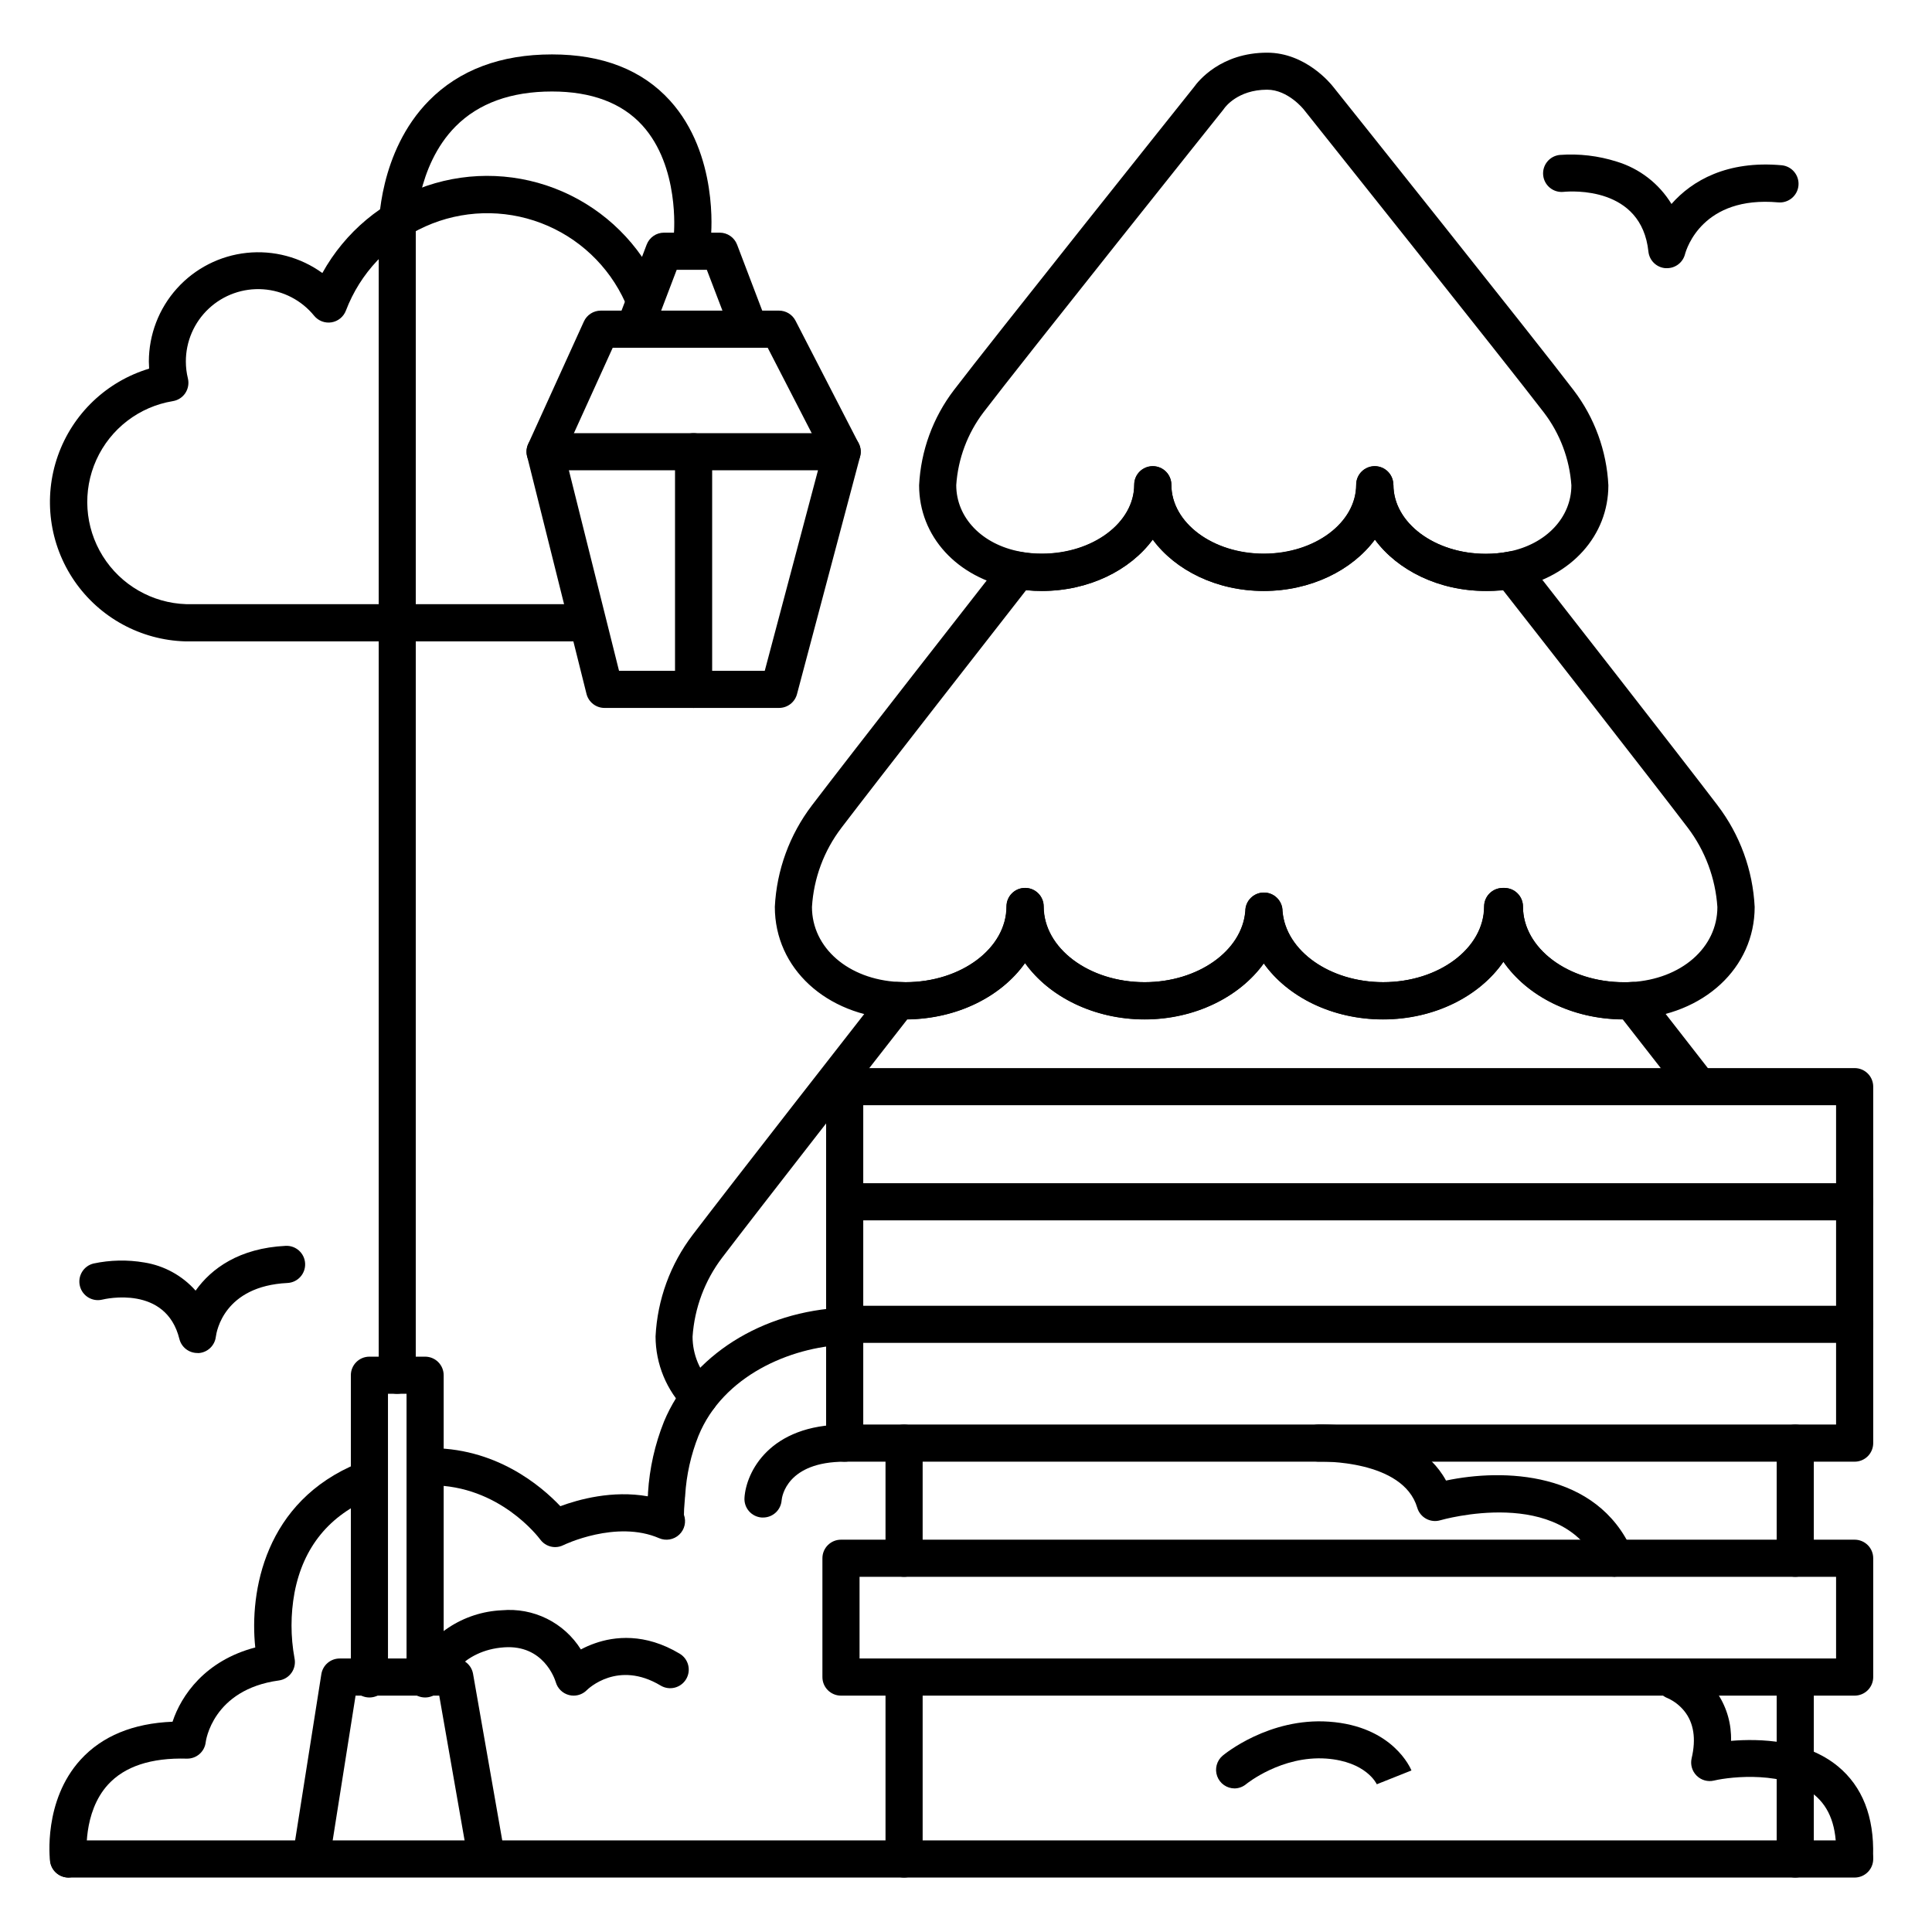 <?xml version="1.0" encoding="UTF-8"?>
<!-- Uploaded to: SVG Repo, www.svgrepo.com, Generator: SVG Repo Mixer Tools -->
<svg fill="#000000" width="800px" height="800px" version="1.1" viewBox="144 144 512 512" xmlns="http://www.w3.org/2000/svg">
 <g>
  <path d="m298.97 313.97h-105.89c-11.781-0.348-22.691-6.297-29.363-16.016s-8.301-22.039-4.387-33.16c3.91-11.117 12.898-19.703 24.188-23.102 0-0.629-0.07-1.258-0.07-1.879 0.008-7.152 2.656-14.055 7.445-19.371 4.785-5.316 11.371-8.676 18.484-9.43 7.113-0.754 14.258 1.148 20.051 5.344 6.023-10.875 15.883-19.113 27.652-23.105 11.773-3.988 24.609-3.449 36.004 1.523 11.391 4.969 20.52 14.008 25.605 25.348 1.109 2.484 0 5.394-2.481 6.508-2.481 1.109-5.394 0-6.504-2.481-4.359-9.691-12.391-17.258-22.324-21.035-9.934-3.773-20.961-3.453-30.656 0.898-9.699 4.348-17.27 12.371-21.055 22.301-0.625 1.641-2.074 2.828-3.805 3.109-1.734 0.285-3.488-0.375-4.602-1.73-3.348-4.125-8.262-6.668-13.559-7.027-5.301-0.359-10.512 1.496-14.387 5.129-3.879 3.629-6.074 8.707-6.062 14.02 0 1.508 0.18 3.012 0.543 4.477 0.316 1.332 0.07 2.734-0.68 3.879-0.758 1.141-1.953 1.914-3.305 2.133-8.934 1.473-16.539 7.309-20.273 15.551-3.734 8.246-3.106 17.812 1.68 25.496 4.781 7.684 13.09 12.473 22.137 12.762h105.61c2.715 0 4.918 2.199 4.918 4.918s-2.203 4.922-4.918 4.922z"/>
  <path d="m635.5 531.36h-267.65c-2.719 0-4.922-2.203-4.922-4.922v-94.465 0.004c0-2.719 2.203-4.922 4.922-4.922h267.65c1.305 0 2.555 0.52 3.481 1.441 0.922 0.922 1.441 2.172 1.441 3.481v94.465-0.004c0 1.305-0.52 2.559-1.441 3.481-0.926 0.922-2.176 1.441-3.481 1.441zm-262.73-9.84h257.81v-84.625h-257.81z"/>
  <path d="m635.5 467.4h-267.65c-2.719 0-4.922-2.203-4.922-4.918 0-2.719 2.203-4.922 4.922-4.922h267.65c2.719 0 4.922 2.203 4.922 4.922 0 2.715-2.203 4.918-4.922 4.918z"/>
  <path d="m635.5 499.88h-267.65c-2.719 0-4.922-2.203-4.922-4.922 0-2.715 2.203-4.918 4.922-4.918h267.65c2.719 0 4.922 2.203 4.922 4.918 0 2.719-2.203 4.922-4.922 4.922z"/>
  <path d="m635.5 593.36h-268.63c-2.719 0-4.922-2.203-4.922-4.922v-31.488c0-2.715 2.203-4.918 4.922-4.918h268.63c1.305 0 2.555 0.52 3.481 1.441 0.922 0.922 1.441 2.172 1.441 3.477v31.488c0 1.305-0.52 2.559-1.441 3.481-0.926 0.922-2.176 1.441-3.481 1.441zm-263.71-9.84h258.79v-21.648h-258.79z"/>
  <path d="m383.59 561.87c-2.715 0-4.918-2.203-4.918-4.922v-30.504c0-2.715 2.203-4.918 4.918-4.918 2.719 0 4.922 2.203 4.922 4.918v30.504c0 1.305-0.52 2.559-1.441 3.481s-2.176 1.441-3.481 1.441z"/>
  <path d="m383.59 641.57c-2.715 0-4.918-2.203-4.918-4.918v-47.234c0-2.715 2.203-4.918 4.918-4.918 2.719 0 4.922 2.203 4.922 4.918v47.234c0 1.305-0.52 2.555-1.441 3.477-0.922 0.926-2.176 1.441-3.481 1.441z"/>
  <path d="m619.76 561.87c-2.719 0-4.922-2.203-4.922-4.922v-30.504c0-2.715 2.203-4.918 4.922-4.918 2.715 0 4.918 2.203 4.918 4.918v30.504c0 1.305-0.52 2.559-1.441 3.481s-2.172 1.441-3.477 1.441z"/>
  <path d="m619.76 641.57c-2.719 0-4.922-2.203-4.922-4.918v-47.234c0-2.715 2.203-4.918 4.922-4.918 2.715 0 4.918 2.203 4.918 4.918v47.234c0 1.305-0.52 2.555-1.441 3.477-0.922 0.926-2.172 1.441-3.477 1.441z"/>
  <path d="m572.03 561.87c-1.953-0.004-3.715-1.164-4.496-2.953-9.457-21.371-41.504-12.121-41.828-12.035h-0.004c-1.25 0.375-2.602 0.23-3.75-0.391-1.148-0.625-2-1.68-2.367-2.934-3.769-12.793-25.723-12.223-25.93-12.211-2.719 0.102-5-2.019-5.102-4.738-0.102-2.719 2.019-5 4.738-5.102 1.113 0 25.438-0.758 33.918 14.859 15.027-3.18 39.949-2.609 49.316 18.578 0.664 1.516 0.52 3.269-0.387 4.656-0.906 1.387-2.453 2.227-4.109 2.231z"/>
  <path d="m635.5 640.59h-0.148c-1.305-0.039-2.539-0.594-3.438-1.543-0.895-0.949-1.375-2.219-1.336-3.523 0.215-7.312-1.664-12.496-5.738-15.863-7.656-6.309-21.824-4.922-26.637-3.789h0.004c-1.656 0.387-3.391-0.109-4.59-1.312-1.203-1.199-1.699-2.934-1.316-4.59 1.219-5.164 0.57-9.379-1.918-12.496-1.18-1.469-2.688-2.641-4.398-3.426-2.543-0.957-3.828-3.797-2.867-6.34 0.957-2.543 3.797-3.828 6.34-2.871 4.039 1.66 7.477 4.512 9.852 8.176 2.371 3.668 3.57 7.969 3.434 12.332 7.527-0.629 19.77-0.297 28.328 6.75 6.484 5.352 9.625 13.344 9.32 23.754-0.094 2.637-2.254 4.731-4.891 4.742z"/>
  <path d="m635.5 641.57h-473.3c-2.719 0-4.922-2.203-4.922-4.918 0-2.719 2.203-4.922 4.922-4.922h473.3c2.719 0 4.922 2.203 4.922 4.922 0 2.715-2.203 4.918-4.922 4.918z"/>
  <path d="m291.1 554c-1.555-0.012-3.016-0.762-3.934-2.019-0.434-0.582-10.824-14.355-28.891-14.355h-0.957c-2.715 0.066-4.973-2.078-5.043-4.797-0.066-2.719 2.082-4.977 4.797-5.043 18.156-0.434 30.367 10.027 35.426 15.371 4.812-1.781 13.777-4.289 23.172-2.617l0.059-0.641v-0.336c0.402-6.457 1.832-12.812 4.234-18.824 7.223-17.414 25.918-29.293 47.684-30.207 2.719-0.113 5.012 1.996 5.125 4.711 0.117 2.719-1.996 5.016-4.711 5.129-14.762 0.609-32.473 8.305-38.945 24.109h-0.004c-2.008 5.043-3.203 10.379-3.531 15.801 0 0.09 0 0.266-0.051 0.523-0.246 2.746-0.285 4.043-0.277 4.644h0.004c0.664 1.844 0.172 3.906-1.254 5.25-1.43 1.344-3.519 1.715-5.32 0.938-11.355-4.922-25.25 1.77-25.379 1.84h0.004c-0.688 0.344-1.441 0.523-2.207 0.523z"/>
  <path d="m162.18 641.57c-2.5 0.02-4.617-1.844-4.918-4.328-0.078-0.648-1.82-16.02 8.09-26.902 5.707-6.258 13.895-9.645 24.375-10.066 2.301-6.977 8.629-16.195 21.922-19.68-1.566-14.762 2.461-38.75 27.363-48.867 2.488-0.914 5.258 0.312 6.254 2.769 0.996 2.457-0.133 5.262-2.555 6.344-11.406 4.633-18.352 13.137-20.664 25.258-1.051 5.731-1.051 11.605 0 17.34 0.285 1.336 0.004 2.734-0.781 3.856-0.789 1.121-2.004 1.863-3.359 2.047-17.633 2.41-19.375 16.195-19.387 16.336-0.281 2.547-2.469 4.449-5.027 4.379-9.438-0.266-16.461 2.055-20.871 6.887-6.789 7.457-5.609 18.973-5.598 19.09 0.324 2.695-1.598 5.144-4.293 5.473-0.18 0.035-0.363 0.059-0.551 0.066z"/>
  <path d="m256.66 593.85c-2.719 0-4.922-2.203-4.922-4.922v-75.559h-4.922l0.004 75.559c0 2.719-2.203 4.922-4.922 4.922s-4.918-2.203-4.918-4.922v-80.48c0-2.719 2.199-4.918 4.918-4.918h14.762c1.305 0 2.555 0.516 3.477 1.438 0.922 0.926 1.441 2.176 1.441 3.481v80.48c0 1.305-0.52 2.559-1.441 3.481s-2.172 1.441-3.477 1.441z"/>
  <path d="m272.89 641.08c-2.391 0-4.434-1.719-4.844-4.074l-7.644-43.648h-22.172l-6.887 43.57c-0.156 1.328-0.848 2.535-1.914 3.344-1.066 0.809-2.418 1.145-3.738 0.938-1.324-0.211-2.5-0.945-3.266-2.043-0.766-1.098-1.055-2.461-0.793-3.773l7.527-47.723c0.379-2.391 2.438-4.152 4.859-4.152h30.504c2.391 0.004 4.434 1.719 4.844 4.074l8.363 47.723c0.465 2.672-1.324 5.219-3.996 5.688-0.277 0.055-0.562 0.082-0.844 0.078z"/>
  <path d="m329.31 519.16c-1.324 0-2.59-0.531-3.516-1.477-5.152-5.188-8.051-12.199-8.066-19.512 0.484-9.766 3.914-19.156 9.84-26.93 9.84-12.93 44.367-57.133 49.664-63.902 0.785-2 2.773-3.258 4.918-3.109 0.609 0.039 1.23 0.059 1.859 0.059 14.762 0 26.754-9.004 26.754-20.062 0-2.719 2.203-4.922 4.922-4.922s4.922 2.203 4.922 4.922c0 11.059 12.004 20.062 26.766 20.062 14.102 0 25.828-8.277 26.688-18.832l-0.004-0.004c0-2.715 2.203-4.918 4.918-4.918 2.719 0 4.922 2.203 4.922 4.918 0.855 10.559 12.574 18.832 26.688 18.832 14.762 0 26.754-9.004 26.754-20.062v0.004c0-2.719 2.203-4.922 4.918-4.922h0.426c1.305 0 2.555 0.52 3.477 1.441 0.926 0.922 1.441 2.176 1.441 3.481 0 11.059 12.004 20.062 26.754 20.062 0.738 0 1.379 0 1.969-0.059 2.148-0.148 4.141 1.117 4.922 3.117 2.035 2.617 8.441 10.824 16.098 20.664 1.598 2.148 1.184 5.176-0.926 6.82-2.113 1.641-5.148 1.297-6.836-0.777l-15.527-19.887c-13.57-0.09-25.398-6.231-31.625-15.281-6.277 9.113-18.234 15.281-31.922 15.281-13.371 0-25.211-5.902-31.586-14.84-6.375 8.855-18.215 14.84-31.586 14.84-13.371 0-25.34-6.012-31.684-14.938-6.269 8.855-17.898 14.762-31.223 14.938-6.82 8.719-39.516 50.586-49.012 63.074h-0.004c-4.625 6.074-7.359 13.375-7.875 20.988 0.004 4.734 1.895 9.273 5.258 12.605 1.383 1.414 1.789 3.523 1.02 5.352-0.766 1.824-2.555 3.012-4.535 3.012z"/>
  <path d="m574.32 414.13c-13.688 0-25.586-6.168-31.91-15.281-6.277 9.113-18.234 15.281-31.922 15.281-13.371 0-25.211-5.902-31.586-14.84-6.375 8.855-18.215 14.84-31.586 14.84s-25.34-6.012-31.684-14.938c-6.336 8.926-18.156 14.938-31.676 14.938-0.816 0-1.645 0-2.441-0.07-18.637-0.984-32.176-13.48-32.176-29.707h-0.004c0.484-9.766 3.914-19.152 9.84-26.93 9.84-12.941 44.43-57.191 49.684-63.91v-0.004c0.785-2.32 3.16-3.707 5.57-3.254 1.875 0.348 3.777 0.516 5.688 0.512 13.5 0 24.48-8.195 24.48-18.273 0-2.719 2.203-4.922 4.918-4.922 2.719 0 4.922 2.203 4.922 4.922 0 10.078 10.992 18.273 24.492 18.273s24.492-8.195 24.492-18.273c0-2.719 2.203-4.922 4.918-4.922 2.719 0 4.922 2.203 4.922 4.922 0 10.078 10.98 18.273 24.48 18.273 2.051 0.004 4.094-0.195 6.102-0.59 1.285-0.258 2.621 0.012 3.711 0.746 0.934 0.621 1.629 1.547 1.969 2.617 5.332 6.828 39.812 50.961 49.645 63.883h-0.004c5.93 7.773 9.359 17.164 9.84 26.93 0 16.148-13.473 28.633-32.027 29.695-0.836 0.051-1.695 0.082-2.656 0.082zm-32.16-34.793h0.523c1.305 0 2.555 0.516 3.477 1.441 0.926 0.922 1.441 2.172 1.441 3.477 0 11.059 12.004 20.062 26.754 20.062 0.738 0 1.379 0 1.969-0.059 13.234-0.758 22.801-9.113 22.801-19.875-0.504-7.606-3.219-14.898-7.812-20.98-9.484-12.469-42.094-54.207-48.984-62.977-1.516 0.148-3.043 0.211-4.566 0.188-12.469 0-23.391-5.461-29.402-13.617-6.019 8.148-17.004 13.617-29.461 13.617s-23.398-5.461-29.41-13.617c-6.012 8.156-16.945 13.617-29.402 13.617-1.391 0-2.777-0.066-4.164-0.207-6.957 8.906-39.469 50.539-48.945 62.977h0.004c-4.629 6.059-7.344 13.359-7.805 20.969 0 10.824 9.625 19.18 22.887 19.875 0.641 0 1.258 0.059 1.891 0.059 14.762 0 26.754-9.004 26.754-20.062v0.004c0-2.719 2.203-4.922 4.922-4.922 2.715 0 4.918 2.203 4.918 4.922 0 11.059 12.004 20.062 26.766 20.062 14.102 0 25.828-8.277 26.688-18.832v-0.004c0-2.715 2.203-4.918 4.918-4.918 2.719 0 4.922 2.203 4.922 4.918 0.855 10.559 12.574 18.832 26.688 18.832 14.762 0 26.754-9.004 26.754-20.062v0.004c0.016-2.691 2.191-4.871 4.879-4.891z"/>
  <path d="m537.76 300.61c-12.469 0-23.391-5.461-29.402-13.617-6.019 8.148-17.004 13.617-29.461 13.617s-23.398-5.461-29.41-13.617c-6.012 8.156-16.945 13.617-29.402 13.617-2.519 0.008-5.031-0.223-7.508-0.688-14.957-2.793-25.004-13.777-25.004-27.305 0.449-9.141 3.656-17.934 9.199-25.211 9.75-12.793 60.309-76.152 63.625-80.305 1.18-1.664 7.172-9.141 19.406-9.141 10.145 0 16.809 8.137 17.504 9.043 2.449 3.059 53.875 67.465 63.715 80.402 5.547 7.273 8.758 16.062 9.211 25.199 0 13.312-9.84 24.246-24.473 27.219-2.633 0.523-5.312 0.785-8 0.785zm-24.48-28.113c0 10.078 10.98 18.273 24.48 18.273 2.051 0.004 4.094-0.191 6.102-0.59 9.898-1.969 16.57-9.062 16.57-17.562-0.488-6.984-3.008-13.668-7.242-19.238-9.84-12.871-63.047-79.566-63.586-80.246l-0.07-0.09s-4.152-5.273-9.73-5.273c-7.871 0-11.207 4.742-11.344 4.922-0.137 0.176-0.156 0.227-0.266 0.363-0.543 0.68-53.797 67.375-63.586 80.246-4.223 5.582-6.723 12.273-7.195 19.254 0 8.648 6.828 15.742 16.973 17.633v0.004c1.879 0.352 3.789 0.527 5.699 0.52 13.5 0 24.48-8.195 24.48-18.273 0-2.715 2.203-4.918 4.922-4.918s4.918 2.203 4.918 4.918c0 10.078 10.992 18.273 24.492 18.273s24.492-8.195 24.492-18.273c0-2.715 2.203-4.918 4.922-4.918 2.715 0 4.918 2.203 4.918 4.918z"/>
  <path d="m249.28 513.37c-2.715 0-4.918-2.203-4.918-4.922v-303.61c0-0.777-0.09-20.594 13.352-34.195 8.012-8.109 18.973-12.223 32.57-12.223 13.391 0 23.922 4.121 31.281 12.25 12.859 14.199 10.934 35.277 10.824 36.164v0.004c-0.27 2.703-2.684 4.676-5.387 4.402-2.703-0.273-4.676-2.684-4.402-5.387 0-0.168 1.543-17.711-8.383-28.633-5.422-5.953-13.48-8.973-23.949-8.973-10.824 0-19.426 3.109-25.516 9.238-10.559 10.629-10.566 27.117-10.566 27.285l-0.004 303.67c0 2.711-2.191 4.91-4.902 4.922z"/>
  <path d="m350.45 331.61h-46.25c-2.258 0-4.227-1.539-4.773-3.727l-15.742-62.977c-0.367-1.473-0.035-3.027 0.895-4.219 0.934-1.195 2.363-1.895 3.879-1.895h78.719c1.527 0 2.973 0.707 3.902 1.918 0.934 1.211 1.25 2.785 0.859 4.262l-16.727 62.977c-0.574 2.16-2.527 3.664-4.762 3.66zm-42.402-9.84h38.621l14.109-53.137h-66.016z"/>
  <path d="m342.58 236.16c-2.035-0.008-3.852-1.266-4.574-3.168l-6.691-17.496h-7.981l-6.66 17.496h-0.004c-1.086 2.352-3.805 3.457-6.219 2.531-2.418-0.922-3.707-3.559-2.949-6.031l7.871-20.664c0.727-1.91 2.555-3.168 4.594-3.172h14.762c2.043 0 3.875 1.262 4.606 3.172l7.871 20.664c0.465 1.219 0.422 2.574-0.113 3.762-0.535 1.191-1.52 2.121-2.742 2.582-0.562 0.223-1.164 0.332-1.77 0.324z"/>
  <path d="m288.45 268.63c-0.699 0.004-1.395-0.148-2.027-0.441-1.191-0.539-2.117-1.527-2.574-2.75-0.461-1.223-0.418-2.574 0.125-3.766l14.762-32.473-0.004 0.004c0.797-1.758 2.551-2.883 4.477-2.887h47.234c1.844 0 3.531 1.027 4.379 2.668l16.727 32.473c1.246 2.414 0.297 5.383-2.121 6.629-2.414 1.242-5.383 0.293-6.625-2.121l-15.352-29.809h-41.074l-13.441 29.59c-0.797 1.758-2.555 2.887-4.484 2.883z"/>
  <path d="m585.74 215.07h-0.375c-2.363-0.184-4.262-2.023-4.516-4.379-1.82-17.328-20.387-16.051-22.504-15.844-2.703 0.273-5.113-1.699-5.387-4.402-0.273-2.703 1.699-5.117 4.402-5.387 5.098-0.379 10.215 0.223 15.086 1.77 6.055 1.832 11.219 5.828 14.516 11.227 5.453-6.211 14.762-11.562 29.176-10.262h-0.004c2.719 0.242 4.723 2.644 4.481 5.363-0.246 2.715-2.648 4.719-5.363 4.477-19.996-1.789-24.297 12.191-24.719 13.777-0.574 2.168-2.547 3.676-4.793 3.66z"/>
  <path d="m196.31 502.56c-2.25 0-4.219-1.527-4.769-3.711-3.551-14.387-19.738-10.609-20.418-10.441-2.644 0.648-5.309-0.969-5.953-3.609-0.648-2.641 0.969-5.309 3.609-5.953 4.426-0.945 8.992-1.039 13.453-0.277 5.262 0.836 10.07 3.473 13.605 7.461 4.152-5.856 11.57-11.266 23.863-11.867 2.719-0.133 5.027 1.961 5.16 4.676 0.133 2.719-1.961 5.031-4.676 5.164-16.828 0.828-18.805 12.871-18.98 14.238h-0.004c-0.277 2.363-2.207 4.191-4.586 4.34z"/>
  <path d="m296.02 593.36c-0.414 0-0.828-0.051-1.23-0.156-1.691-0.438-3.023-1.738-3.504-3.418-0.297-0.984-3.324-9.918-13.637-9.23-11.375 0.758-15.32 9.445-15.477 9.84l-0.004 0.004c-1.078 2.484-3.965 3.629-6.453 2.559-2.469-1.059-3.637-3.902-2.617-6.387 2.176-4.559 5.547-8.438 9.758-11.227 4.207-2.789 9.098-4.383 14.145-4.606 4.106-0.371 8.238 0.402 11.934 2.234 3.695 1.832 6.812 4.652 9.004 8.145 1.195-0.633 2.434-1.176 3.711-1.621 5.144-1.812 13.227-2.805 22.484 2.754 2.332 1.395 3.09 4.418 1.691 6.75-1.398 2.332-4.418 3.09-6.75 1.691-11.344-6.809-19.246 0.895-19.582 1.23-0.922 0.922-2.172 1.438-3.473 1.438z"/>
  <path d="m346.21 546.16h-0.336c-1.309-0.09-2.527-0.695-3.387-1.688-0.859-0.988-1.285-2.281-1.188-3.59 0.441-6.699 6.574-19.355 26.566-19.355 2.719 0 4.918 2.203 4.918 4.922s-2.199 4.918-4.918 4.918c-15.293 0-16.641 9.191-16.727 10.242v0.004c-0.199 2.574-2.352 4.559-4.93 4.547z"/>
  <path d="m471.18 617.95c-2.062-0.004-3.906-1.293-4.613-3.234-0.707-1.938-0.129-4.113 1.445-5.445 0.492-0.414 12.309-10.125 28.184-9.012 16.992 1.191 21.648 12.449 21.855 12.93l-9.141 3.641v0.098c-0.109-0.246-2.883-6.109-13.441-6.887-11.855-0.828-21.098 6.672-21.195 6.75h-0.004c-0.863 0.73-1.957 1.141-3.09 1.16z"/>
  <path d="m327.81 331.61c-2.719 0-4.922-2.203-4.922-4.918v-62.977c0-2.719 2.203-4.922 4.922-4.922s4.918 2.203 4.918 4.922v62.977c0 1.305-0.516 2.555-1.438 3.477-0.926 0.926-2.176 1.441-3.481 1.441z"/>
 </g>
</svg>